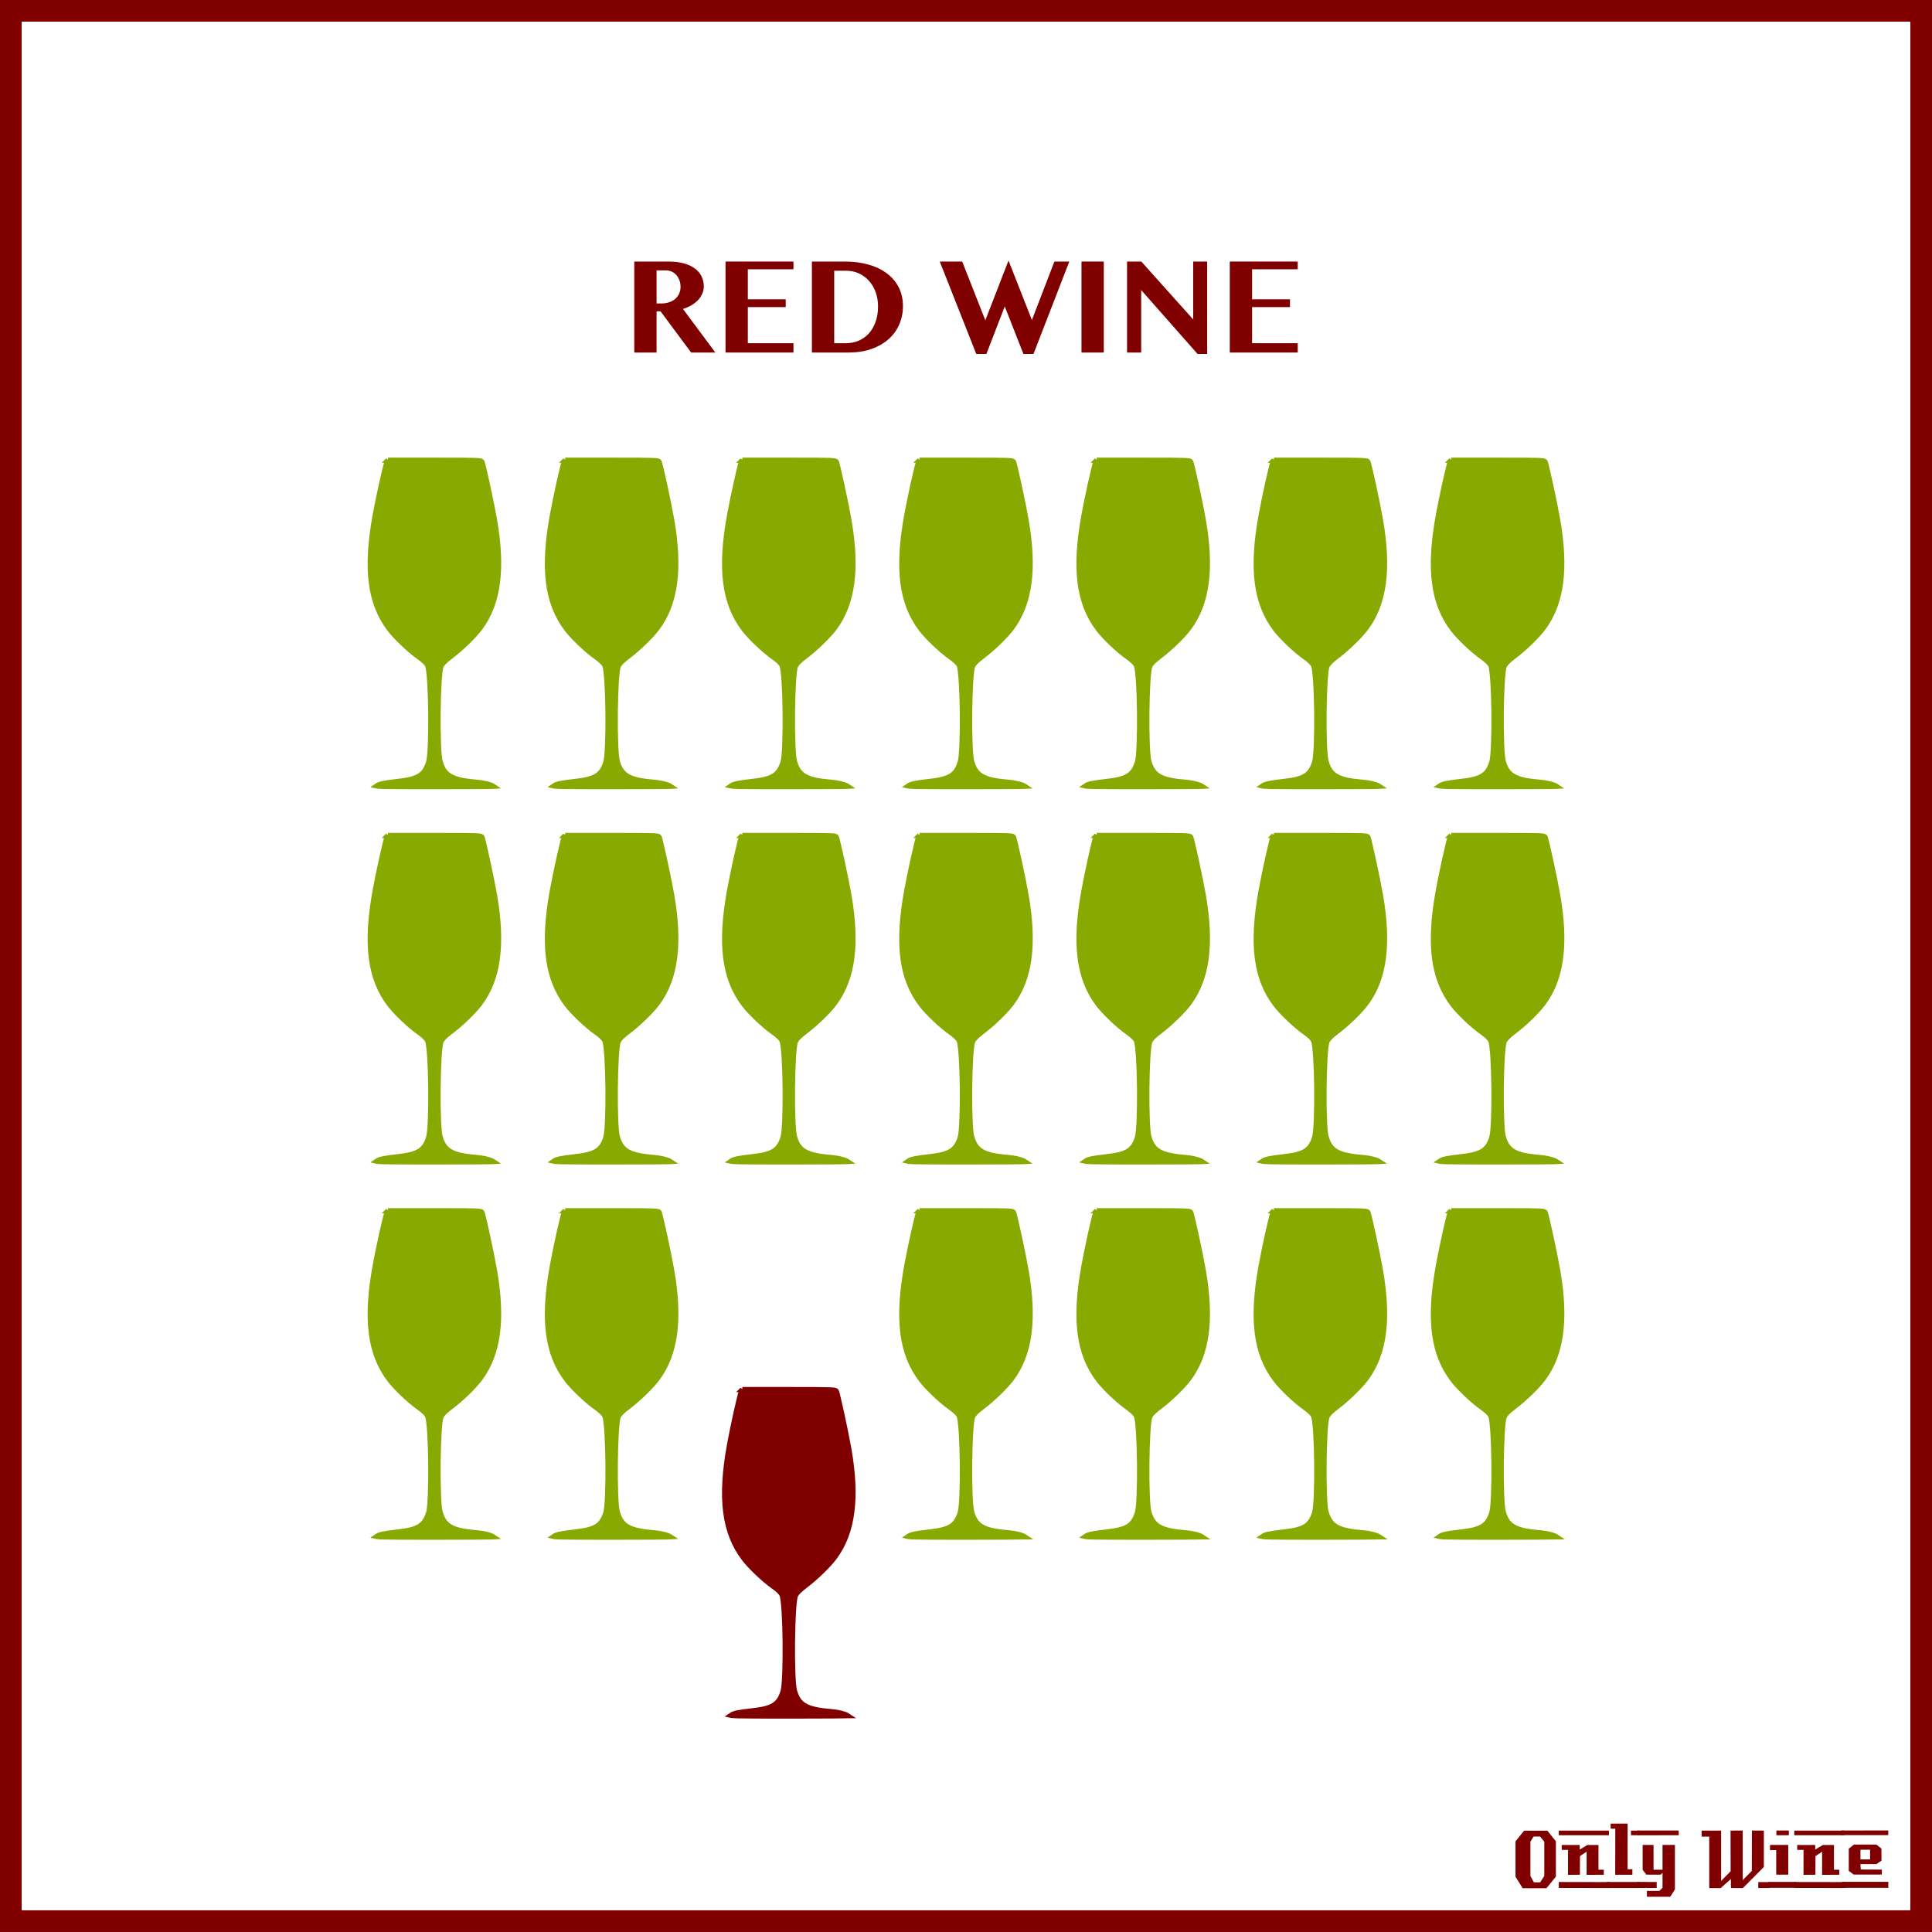 <?xml version="1.0" encoding="UTF-8"?>
<svg version="1.1" viewBox="0 0 885.83 885.83" xmlns="http://www.w3.org/2000/svg">
<rect x="0" y="0" width="885.83" height="885.83" fill="#808080" stroke="none"/>
<g transform="translate(0 -166.54)">
<rect x="4.963" y="171.5" width="875.9" height="875.89" color="#000000" fill="#fff" stroke="#800000" stroke-width="9.933"/>
<g fill="#800000">
<path d="m713.38 1027-4.32 5.28h-10.92l-3.28-5.28v-16.2l3.96-4.88h10.68l3.88 4.88v16.2m-5.32-0.32v-15.72l-1.92-2.36h-2.96l-1.48 2.36v15.72l1.6 2.92h2.88l1.88-2.92"/>
<path d="m737.71 1008h-23v-2.12h23v2.12m-2.36 18.12c-3.733 0-6.36 0.013-7.88 0.04v-10.6l-3.04 2-0.04 8.56-5.44 0.04v-11.44h-2.88c-0.027-1.52-0.027-2.267 0-2.24h8.24v2.08l3.52-2.08h5.08c-2e-5 0-2e-5 3.773 0 11.32h2.44v2.32m2.68 6.08-23.32-0.04v-2.72l23.32 0.04c-2e-5 0-2e-5 0.907 0 2.72"/>
<path d="m751.54 1008h-3.72c-1e-5 -0.72-1e-5 -1.12 0-1.2-0.027-0.08-0.04-0.387-0.04-0.92h3.76v2.12m-3.08 18.12h-7.88l0.04-21.12h-2.12v-2.32h7.76v20.92h2.2v2.52m3.2 6.08h-14.88v-2.76h14.84c-1e-5 0.747 0.013 1.667 0.04 2.76"/>
<path d="m769.72 1008-18.92 0.04v-2.2h18.88c0.027 1.333 0.04 2.053 0.04 2.16m-1.76 24.88-2.16 3.32h-10.68v-2.68h5.72l1.44-1.44v-6.84l-0.84 0.84h-6.56l-1.72-2.2v-11.44h5v11.36h4.12v-11.36h5.68v20.44m-8.36-0.72h-8.8v-2.76l8.8 0.04v2.72"/>
<path d="m811.38 1032.2h-5.2v-2.72h5.2v2.72m-2.64-9.64-9.64 9.68c-2 0-3.8-0.013-5.4-0.04-0.08 0-0.107-1.373-0.08-4.12l-4.76 4.24c-1e-5 -0.027-0.013-0.053-0.04-0.08h-5.12c-1e-5 0-1e-5 -7.867 0-23.6h-3.48l-0.04-2.76h8.96v23.08l4.36-4.44-0.04-18.64c2.187 1e-4 4.04-0.013 5.56-0.04v22.76l4.2-4.24 0.04-18.52c1.387 0.027 3.213 0.04 5.48 0.04-3e-5 3.28-3e-5 8.84 0 16.68"/>
<path d="m820.2 1008h-5.72v-2.16h5.72v2.16m-0.28 18.08h-5.52c-0.027-2.16-0.027-5.92 0-11.28l-2.84 0.04c-0.027-1.573-0.027-2.373 0-2.4h8.36v13.64m3.6 6.04h-12.64v-2.72h12.64v2.72"/>
<path d="m845.68 1008h-23v-2.12h23v2.12m-2.36 18.12c-3.733 0-6.36 0.013-7.88 0.04v-10.6l-3.04 2-0.04 8.56-5.44 0.04v-11.44h-2.88c-0.027-1.52-0.027-2.267 0-2.24h8.24v2.08l3.52-2.08h5.08c-2e-5 0-2e-5 3.773 0 11.32h2.44v2.32m2.68 6.08-23.32-0.04v-2.72l23.32 0.04c-2e-5 0-2e-5 0.907 0 2.72"/>
<path d="m865.79 1005.8-0.04 2.16h-21.48v-2.12l21.52-0.04m-3 20.24h-12.84l-2.28-1.68v-10.2l2.4-1.88h10.24l2.32 1.84 0.04 5.52-2.32 1.6h-7.32c-1e-5 0.64 0.013 1.067 0.04 1.28 0.053 0.213 0.08 0.613 0.08 1.2l9.64 0.04c0.053 0.907 0.053 1.667 0 2.28m3.04 6.08h-21.24v-2.76h21.24c-0.053 1.493-0.053 2.413 0 2.76m-8.4-13.04v-4.44h-4.4v4.44h4.4"/>
</g>
</g>
<g>
<path d="m177.88 211.01h21.324c10.422 0 15.797 0.012 18.613 0.126 1.408 0.057 2.185 0.14 2.599 0.253 0.413 0.113 0.444 0.2 0.548 0.393 0.016 0.03 0.068 0.164 0.126 0.351 0.058 0.187 0.129 0.427 0.211 0.73 0.163 0.607 0.371 1.436 0.604 2.416 0.467 1.961 1.05 4.558 1.658 7.361 1.216 5.606 2.519 12.034 3.175 15.832 3.877 22.456 1.761 38.177-6.616 49.462-2.744 3.696-8.564 9.341-13.401 12.994-2.622 1.981-4.002 3.351-4.509 4.566-0.218 0.522-0.377 1.46-0.534 2.781-0.156 1.321-0.293 3.016-0.407 4.945-0.228 3.857-0.374 8.696-0.421 13.584-0.047 4.888 3e-3 9.826 0.155 13.865 0.152 4.039 0.4 7.149 0.787 8.513 0.923 3.257 2.304 5.438 4.917 6.883 2.613 1.445 6.423 2.172 12.207 2.641 1.666 0.135 3.57 0.502 5.043 0.927 0.737 0.213 1.364 0.451 1.798 0.66 0.165 0.08 0.265 0.142 0.365 0.211-0.047 3e-3 -0.071 0.012-0.126 0.014-0.365 0.016-0.903 0.028-1.601 0.042-1.396 0.028-3.419 0.05-5.914 0.07-4.989 0.04-11.871 0.06-19.442 0.056-12.275-7e-3 -19.13-0.021-22.813-0.112-1.841-0.046-2.901-0.111-3.414-0.197-0.057-0.01-0.083-0.018-0.126-0.028 1.228-0.864 3.242-1.315 9.805-2.051 4.594-0.515 7.616-1.207 9.749-2.529s3.333-3.273 4.271-6.195c0.423-1.318 0.681-4.473 0.843-8.597 0.162-4.125 0.223-9.195 0.169-14.216-0.054-5.021-0.215-9.992-0.464-13.935-0.124-1.972-0.28-3.68-0.45-5.015-0.17-1.335-0.334-2.277-0.576-2.781-0.495-1.029-2.03-2.453-4.018-3.849-4.214-2.959-10.556-8.993-13.359-12.685-9.045-11.913-11.074-27.591-6.659-52.046 0.725-4.016 1.907-9.776 2.992-14.694 0.542-2.459 1.069-4.7 1.489-6.42 0.21-0.86 0.396-1.596 0.548-2.149 0.152-0.553 0.275-0.932 0.337-1.068l0.52-1.11z" color="#000000" fill="#8a0" stroke="#8a0" stroke-width="2.382" style="block-progression:tb;text-indent:0;text-transform:none"/>
<path d="m259.13 211.01h21.324c10.422 0 15.797 0.012 18.613 0.126 1.408 0.057 2.185 0.14 2.599 0.253 0.413 0.113 0.444 0.2 0.548 0.393 0.016 0.03 0.068 0.164 0.126 0.351 0.058 0.187 0.129 0.427 0.211 0.73 0.163 0.607 0.371 1.436 0.604 2.416 0.467 1.961 1.05 4.558 1.658 7.361 1.216 5.606 2.519 12.034 3.175 15.832 3.877 22.456 1.761 38.177-6.616 49.462-2.744 3.696-8.564 9.341-13.401 12.994-2.622 1.981-4.002 3.351-4.509 4.566-0.218 0.522-0.377 1.46-0.534 2.781-0.156 1.321-0.293 3.016-0.407 4.945-0.228 3.857-0.374 8.696-0.421 13.584-0.047 4.888 3e-3 9.826 0.155 13.865 0.152 4.039 0.4 7.149 0.787 8.513 0.923 3.257 2.304 5.438 4.917 6.883 2.613 1.445 6.423 2.172 12.207 2.641 1.666 0.135 3.57 0.502 5.043 0.927 0.737 0.213 1.364 0.451 1.798 0.66 0.165 0.08 0.265 0.142 0.365 0.211-0.047 3e-3 -0.071 0.012-0.126 0.014-0.365 0.016-0.903 0.028-1.601 0.042-1.396 0.028-3.419 0.05-5.914 0.07-4.989 0.04-11.871 0.06-19.442 0.056-12.275-7e-3 -19.13-0.021-22.813-0.112-1.841-0.046-2.901-0.111-3.414-0.197-0.057-0.01-0.083-0.018-0.126-0.028 1.228-0.864 3.242-1.315 9.805-2.051 4.594-0.515 7.616-1.207 9.749-2.529 2.133-1.321 3.333-3.273 4.271-6.195 0.423-1.318 0.681-4.473 0.843-8.597 0.162-4.125 0.223-9.195 0.169-14.216-0.054-5.021-0.215-9.992-0.464-13.935-0.124-1.972-0.28-3.68-0.45-5.015-0.17-1.335-0.334-2.277-0.576-2.781-0.495-1.029-2.03-2.453-4.018-3.849-4.214-2.959-10.556-8.993-13.359-12.685-9.045-11.913-11.074-27.591-6.659-52.046 0.725-4.016 1.907-9.776 2.992-14.694 0.542-2.459 1.069-4.7 1.489-6.42 0.21-0.86 0.396-1.596 0.548-2.149 0.152-0.553 0.275-0.932 0.337-1.068l0.52-1.11z" color="#000000" fill="#8a0" stroke="#8a0" stroke-width="2.382" style="block-progression:tb;text-indent:0;text-transform:none"/>
<path d="m340.37 211.01h21.324c10.422 0 15.797 0.012 18.613 0.126 1.408 0.057 2.185 0.14 2.599 0.253 0.413 0.113 0.444 0.2 0.548 0.393 0.016 0.03 0.068 0.164 0.126 0.351 0.058 0.187 0.129 0.427 0.211 0.73 0.163 0.607 0.371 1.436 0.604 2.416 0.467 1.961 1.05 4.558 1.658 7.361 1.216 5.606 2.519 12.034 3.175 15.832 3.877 22.456 1.761 38.177-6.616 49.462-2.744 3.696-8.564 9.341-13.401 12.994-2.622 1.981-4.002 3.351-4.509 4.566-0.218 0.522-0.377 1.46-0.534 2.781-0.156 1.321-0.293 3.016-0.407 4.945-0.228 3.857-0.374 8.696-0.421 13.584-0.047 4.888 3e-3 9.826 0.155 13.865 0.152 4.039 0.4 7.149 0.787 8.513 0.923 3.257 2.304 5.438 4.917 6.883 2.613 1.445 6.423 2.172 12.207 2.641 1.666 0.135 3.57 0.502 5.043 0.927 0.737 0.213 1.364 0.451 1.798 0.66 0.165 0.08 0.265 0.142 0.365 0.211-0.047 3e-3 -0.071 0.012-0.126 0.014-0.365 0.016-0.903 0.028-1.601 0.042-1.396 0.028-3.419 0.05-5.914 0.07-4.989 0.04-11.871 0.06-19.442 0.056-12.275-7e-3 -19.13-0.021-22.813-0.112-1.841-0.046-2.901-0.111-3.414-0.197-0.057-0.01-0.083-0.018-0.126-0.028 1.228-0.864 3.242-1.315 9.805-2.051 4.594-0.515 7.616-1.207 9.749-2.529 2.133-1.321 3.333-3.273 4.271-6.195 0.423-1.318 0.681-4.473 0.843-8.597 0.162-4.125 0.223-9.195 0.169-14.216-0.054-5.021-0.215-9.992-0.464-13.935-0.124-1.972-0.28-3.68-0.45-5.015-0.17-1.335-0.334-2.277-0.576-2.781-0.495-1.029-2.03-2.453-4.018-3.849-4.214-2.959-10.556-8.993-13.359-12.685-9.045-11.913-11.074-27.591-6.659-52.046 0.725-4.016 1.907-9.776 2.992-14.694 0.542-2.459 1.069-4.7 1.489-6.42 0.21-0.86 0.396-1.596 0.548-2.149 0.152-0.553 0.275-0.932 0.337-1.068l0.52-1.11z" color="#000000" fill="#8a0" stroke="#8a0" stroke-width="2.382" style="block-progression:tb;text-indent:0;text-transform:none"/>
<path d="m421.61 211.01h21.324c10.422 0 15.797 0.012 18.613 0.126 1.408 0.057 2.185 0.14 2.599 0.253 0.413 0.113 0.444 0.2 0.548 0.393 0.016 0.03 0.068 0.164 0.126 0.351 0.058 0.187 0.129 0.427 0.211 0.73 0.163 0.607 0.371 1.436 0.604 2.416 0.467 1.961 1.05 4.558 1.658 7.361 1.216 5.606 2.519 12.034 3.175 15.832 3.877 22.456 1.761 38.177-6.616 49.462-2.744 3.696-8.564 9.341-13.401 12.994-2.622 1.981-4.002 3.351-4.509 4.566-0.218 0.522-0.377 1.46-0.534 2.781-0.156 1.321-0.293 3.016-0.407 4.945-0.228 3.857-0.374 8.696-0.421 13.584-0.047 4.888 3e-3 9.826 0.155 13.865 0.152 4.039 0.4 7.149 0.787 8.513 0.923 3.257 2.304 5.438 4.917 6.883 2.613 1.445 6.423 2.172 12.207 2.641 1.666 0.135 3.57 0.502 5.043 0.927 0.737 0.213 1.364 0.451 1.798 0.66 0.165 0.08 0.265 0.142 0.365 0.211-0.047 3e-3 -0.071 0.012-0.126 0.014-0.365 0.016-0.903 0.028-1.601 0.042-1.396 0.028-3.419 0.05-5.914 0.07-4.989 0.04-11.871 0.06-19.442 0.056-12.275-7e-3 -19.13-0.021-22.813-0.112-1.841-0.046-2.901-0.111-3.414-0.197-0.057-0.01-0.083-0.018-0.126-0.028 1.228-0.864 3.242-1.315 9.805-2.051 4.594-0.515 7.616-1.207 9.749-2.529s3.333-3.273 4.271-6.195c0.423-1.318 0.681-4.473 0.843-8.597 0.162-4.125 0.223-9.195 0.169-14.216-0.054-5.021-0.215-9.992-0.464-13.935-0.124-1.972-0.28-3.68-0.45-5.015-0.17-1.335-0.334-2.277-0.576-2.781-0.495-1.029-2.03-2.453-4.018-3.849-4.214-2.959-10.556-8.993-13.359-12.685-9.045-11.913-11.074-27.591-6.659-52.046 0.725-4.016 1.907-9.776 2.992-14.694 0.542-2.459 1.069-4.7 1.489-6.42 0.21-0.86 0.396-1.596 0.548-2.149 0.152-0.553 0.275-0.932 0.337-1.068l0.52-1.11z" color="#000000" fill="#8a0" stroke="#8a0" stroke-width="2.382" style="block-progression:tb;text-indent:0;text-transform:none"/>
<path d="m502.86 211.01h21.324c10.422 0 15.797 0.012 18.613 0.126 1.408 0.057 2.185 0.14 2.599 0.253 0.413 0.113 0.444 0.2 0.548 0.393 0.016 0.03 0.068 0.164 0.126 0.351 0.058 0.187 0.129 0.427 0.211 0.73 0.163 0.607 0.371 1.436 0.604 2.416 0.467 1.961 1.05 4.558 1.658 7.361 1.216 5.606 2.519 12.034 3.175 15.832 3.877 22.456 1.761 38.177-6.616 49.462-2.744 3.696-8.564 9.341-13.401 12.994-2.622 1.981-4.002 3.351-4.509 4.566-0.218 0.522-0.377 1.46-0.534 2.781-0.156 1.321-0.293 3.016-0.407 4.945-0.228 3.857-0.374 8.696-0.421 13.584-0.047 4.888 3e-3 9.826 0.155 13.865 0.152 4.039 0.4 7.149 0.787 8.513 0.923 3.257 2.304 5.438 4.917 6.883 2.613 1.445 6.423 2.172 12.207 2.641 1.666 0.135 3.57 0.502 5.043 0.927 0.737 0.213 1.364 0.451 1.798 0.66 0.165 0.08 0.265 0.142 0.365 0.211-0.047 3e-3 -0.071 0.012-0.126 0.014-0.365 0.016-0.903 0.028-1.601 0.042-1.396 0.028-3.419 0.05-5.914 0.07-4.989 0.04-11.871 0.06-19.442 0.056-12.275-7e-3 -19.13-0.021-22.813-0.112-1.841-0.046-2.901-0.111-3.414-0.197-0.057-0.01-0.083-0.018-0.126-0.028 1.228-0.864 3.242-1.315 9.805-2.051 4.594-0.515 7.616-1.207 9.749-2.529 2.133-1.321 3.333-3.273 4.271-6.195 0.423-1.318 0.681-4.473 0.843-8.597 0.162-4.125 0.223-9.195 0.169-14.216-0.054-5.021-0.215-9.992-0.464-13.935-0.124-1.972-0.28-3.68-0.45-5.015-0.17-1.335-0.334-2.277-0.576-2.781-0.495-1.029-2.03-2.453-4.018-3.849-4.214-2.959-10.556-8.993-13.359-12.685-9.045-11.913-11.074-27.591-6.659-52.046 0.725-4.016 1.907-9.776 2.992-14.694 0.542-2.459 1.069-4.7 1.489-6.42 0.21-0.86 0.396-1.596 0.548-2.149 0.152-0.553 0.275-0.932 0.337-1.068l0.52-1.11z" color="#000000" fill="#8a0" stroke="#8a0" stroke-width="2.382" style="block-progression:tb;text-indent:0;text-transform:none"/>
<path d="m584.1 211.01h21.324c10.422 0 15.797 0.012 18.613 0.126 1.408 0.057 2.185 0.14 2.599 0.253 0.413 0.113 0.444 0.2 0.548 0.393 0.016 0.03 0.068 0.164 0.126 0.351 0.058 0.187 0.129 0.427 0.211 0.73 0.163 0.607 0.371 1.436 0.604 2.416 0.467 1.961 1.05 4.558 1.658 7.361 1.216 5.606 2.519 12.034 3.175 15.832 3.877 22.456 1.761 38.177-6.616 49.462-2.744 3.696-8.564 9.341-13.401 12.994-2.622 1.981-4.002 3.351-4.509 4.566-0.218 0.522-0.377 1.46-0.534 2.781-0.156 1.321-0.293 3.016-0.407 4.945-0.228 3.857-0.374 8.696-0.421 13.584-0.047 4.888 3e-3 9.826 0.155 13.865 0.152 4.039 0.4 7.149 0.787 8.513 0.923 3.257 2.304 5.438 4.917 6.883 2.613 1.445 6.423 2.172 12.207 2.641 1.666 0.135 3.57 0.502 5.043 0.927 0.737 0.213 1.364 0.451 1.798 0.66 0.165 0.08 0.265 0.142 0.365 0.211-0.047 3e-3 -0.071 0.012-0.126 0.014-0.365 0.016-0.903 0.028-1.601 0.042-1.396 0.028-3.419 0.05-5.914 0.07-4.989 0.04-11.871 0.06-19.442 0.056-12.275-7e-3 -19.13-0.021-22.813-0.112-1.841-0.046-2.901-0.111-3.414-0.197-0.057-0.01-0.083-0.018-0.126-0.028 1.228-0.864 3.242-1.315 9.805-2.051 4.594-0.515 7.616-1.207 9.749-2.529 2.133-1.321 3.333-3.273 4.271-6.195 0.423-1.318 0.681-4.473 0.843-8.597 0.162-4.125 0.223-9.195 0.169-14.216-0.054-5.021-0.215-9.992-0.464-13.935-0.124-1.972-0.28-3.68-0.45-5.015-0.17-1.335-0.334-2.277-0.576-2.781-0.495-1.029-2.03-2.453-4.018-3.849-4.214-2.959-10.556-8.993-13.359-12.685-9.045-11.913-11.074-27.591-6.659-52.046 0.725-4.016 1.907-9.776 2.992-14.694 0.542-2.459 1.069-4.7 1.489-6.42 0.21-0.86 0.396-1.596 0.548-2.149 0.152-0.553 0.275-0.932 0.337-1.068l0.52-1.11z" color="#000000" fill="#8a0" stroke="#8a0" stroke-width="2.382" style="block-progression:tb;text-indent:0;text-transform:none"/>
<path d="m665.35 211.01h21.324c10.422 0 15.797 0.012 18.613 0.126 1.408 0.057 2.185 0.14 2.599 0.253 0.413 0.113 0.444 0.2 0.548 0.393 0.016 0.03 0.068 0.164 0.126 0.351 0.058 0.187 0.129 0.427 0.211 0.73 0.163 0.607 0.371 1.436 0.604 2.416 0.467 1.961 1.05 4.558 1.658 7.361 1.216 5.606 2.519 12.034 3.175 15.832 3.877 22.456 1.761 38.177-6.616 49.462-2.744 3.696-8.564 9.341-13.401 12.994-2.622 1.981-4.002 3.351-4.509 4.566-0.218 0.522-0.377 1.46-0.534 2.781-0.156 1.321-0.293 3.016-0.407 4.945-0.228 3.857-0.374 8.696-0.421 13.584-0.047 4.888 3e-3 9.826 0.155 13.865 0.152 4.039 0.4 7.149 0.787 8.513 0.923 3.257 2.304 5.438 4.917 6.883 2.613 1.445 6.423 2.172 12.207 2.641 1.666 0.135 3.57 0.502 5.043 0.927 0.737 0.213 1.364 0.451 1.798 0.66 0.165 0.08 0.265 0.142 0.365 0.211-0.047 3e-3 -0.071 0.012-0.126 0.014-0.365 0.016-0.903 0.028-1.601 0.042-1.396 0.028-3.419 0.05-5.914 0.07-4.989 0.04-11.871 0.06-19.442 0.056-12.275-7e-3 -19.13-0.021-22.813-0.112-1.841-0.046-2.901-0.111-3.414-0.197-0.057-0.01-0.083-0.018-0.126-0.028 1.228-0.864 3.242-1.315 9.805-2.051 4.594-0.515 7.616-1.207 9.749-2.529 2.133-1.321 3.333-3.273 4.271-6.195 0.423-1.318 0.681-4.473 0.843-8.597 0.162-4.125 0.223-9.195 0.169-14.216-0.054-5.021-0.215-9.992-0.464-13.935-0.124-1.972-0.28-3.68-0.45-5.015-0.17-1.335-0.334-2.277-0.576-2.781-0.495-1.029-2.03-2.453-4.018-3.849-4.214-2.959-10.556-8.993-13.359-12.685-9.045-11.913-11.074-27.591-6.659-52.046 0.725-4.016 1.907-9.776 2.992-14.694 0.542-2.459 1.069-4.7 1.489-6.42 0.21-0.86 0.396-1.596 0.548-2.149 0.152-0.553 0.275-0.932 0.337-1.068l0.52-1.11z" color="#000000" fill="#8a0" stroke="#8a0" stroke-width="2.382" style="block-progression:tb;text-indent:0;text-transform:none"/>
<path d="m177.88 383.07h21.324c10.422 0 15.797 0.012 18.613 0.126 1.408 0.057 2.185 0.14 2.599 0.253 0.413 0.113 0.444 0.2 0.548 0.393 0.016 0.03 0.068 0.164 0.126 0.351 0.058 0.187 0.129 0.427 0.211 0.73 0.163 0.607 0.371 1.436 0.604 2.416 0.467 1.961 1.05 4.558 1.658 7.361 1.216 5.606 2.519 12.034 3.175 15.832 3.877 22.456 1.761 38.177-6.616 49.462-2.744 3.696-8.564 9.341-13.401 12.994-2.622 1.981-4.002 3.351-4.509 4.566-0.218 0.522-0.377 1.46-0.534 2.781-0.156 1.321-0.293 3.016-0.407 4.945-0.228 3.857-0.374 8.696-0.421 13.584-0.047 4.888 3e-3 9.826 0.155 13.865 0.152 4.039 0.4 7.149 0.787 8.513 0.923 3.257 2.304 5.438 4.917 6.883 2.613 1.445 6.423 2.172 12.207 2.641 1.666 0.135 3.57 0.502 5.043 0.927 0.737 0.213 1.364 0.451 1.798 0.66 0.165 0.08 0.265 0.142 0.365 0.211-0.047 3e-3 -0.071 0.012-0.126 0.014-0.365 0.016-0.903 0.028-1.601 0.042-1.396 0.028-3.419 0.05-5.914 0.07-4.989 0.04-11.871 0.06-19.442 0.056-12.275-7e-3 -19.13-0.021-22.813-0.112-1.841-0.046-2.901-0.111-3.414-0.197-0.057-0.01-0.083-0.018-0.126-0.028 1.228-0.864 3.242-1.315 9.805-2.051 4.594-0.515 7.616-1.207 9.749-2.529 2.133-1.321 3.333-3.273 4.271-6.195 0.423-1.318 0.681-4.473 0.843-8.597 0.162-4.125 0.223-9.195 0.169-14.216-0.054-5.021-0.215-9.992-0.464-13.935-0.124-1.972-0.28-3.68-0.45-5.015-0.17-1.335-0.334-2.277-0.576-2.781-0.495-1.029-2.03-2.453-4.018-3.849-4.214-2.959-10.556-8.993-13.359-12.685-9.045-11.913-11.074-27.591-6.659-52.046 0.725-4.016 1.907-9.776 2.992-14.694 0.542-2.459 1.069-4.7 1.489-6.42 0.21-0.86 0.396-1.596 0.548-2.149 0.152-0.553 0.275-0.932 0.337-1.068l0.52-1.11z" color="#000000" fill="#8a0" stroke="#8a0" stroke-width="2.382" style="block-progression:tb;text-indent:0;text-transform:none"/>
<path d="m259.13 383.07h21.324c10.422 0 15.797 0.012 18.613 0.126 1.408 0.057 2.185 0.14 2.599 0.253 0.413 0.113 0.444 0.2 0.548 0.393 0.016 0.03 0.068 0.164 0.126 0.351 0.058 0.187 0.129 0.427 0.211 0.73 0.163 0.607 0.371 1.436 0.604 2.416 0.467 1.961 1.05 4.558 1.658 7.361 1.216 5.606 2.519 12.034 3.175 15.832 3.877 22.456 1.761 38.177-6.616 49.462-2.744 3.696-8.564 9.341-13.401 12.994-2.622 1.981-4.002 3.351-4.509 4.566-0.218 0.522-0.377 1.46-0.534 2.781-0.156 1.321-0.293 3.016-0.407 4.945-0.228 3.857-0.374 8.696-0.421 13.584-0.047 4.888 3e-3 9.826 0.155 13.865 0.152 4.039 0.4 7.149 0.787 8.513 0.923 3.257 2.304 5.438 4.917 6.883 2.613 1.445 6.423 2.172 12.207 2.641 1.666 0.135 3.57 0.502 5.043 0.927 0.737 0.213 1.364 0.451 1.798 0.66 0.165 0.08 0.265 0.142 0.365 0.211-0.047 3e-3 -0.071 0.012-0.126 0.014-0.365 0.016-0.903 0.028-1.601 0.042-1.396 0.028-3.419 0.05-5.914 0.07-4.989 0.04-11.871 0.06-19.442 0.056-12.275-7e-3 -19.13-0.021-22.813-0.112-1.841-0.046-2.901-0.111-3.414-0.197-0.057-0.01-0.083-0.018-0.126-0.028 1.228-0.864 3.242-1.315 9.805-2.051 4.594-0.515 7.616-1.207 9.749-2.529 2.133-1.321 3.333-3.273 4.271-6.195 0.423-1.318 0.681-4.473 0.843-8.597 0.162-4.125 0.223-9.195 0.169-14.216-0.054-5.021-0.215-9.992-0.464-13.935-0.124-1.972-0.28-3.68-0.45-5.015-0.17-1.335-0.334-2.277-0.576-2.781-0.495-1.029-2.03-2.453-4.018-3.849-4.214-2.959-10.556-8.993-13.359-12.685-9.045-11.913-11.074-27.591-6.659-52.046 0.725-4.016 1.907-9.776 2.992-14.694 0.542-2.459 1.069-4.7 1.489-6.42 0.21-0.86 0.396-1.596 0.548-2.149 0.152-0.553 0.275-0.932 0.337-1.068l0.52-1.11z" color="#000000" fill="#8a0" stroke="#8a0" stroke-width="2.382" style="block-progression:tb;text-indent:0;text-transform:none"/>
<path d="m340.37 383.07h21.324c10.422 0 15.797 0.012 18.613 0.126 1.408 0.057 2.185 0.14 2.599 0.253 0.413 0.113 0.444 0.2 0.548 0.393 0.016 0.03 0.068 0.164 0.126 0.351 0.058 0.187 0.129 0.427 0.211 0.73 0.163 0.607 0.371 1.436 0.604 2.416 0.467 1.961 1.05 4.558 1.658 7.361 1.216 5.606 2.519 12.034 3.175 15.832 3.877 22.456 1.761 38.177-6.616 49.462-2.744 3.696-8.564 9.341-13.401 12.994-2.622 1.981-4.002 3.351-4.509 4.566-0.218 0.522-0.377 1.46-0.534 2.781-0.156 1.321-0.293 3.016-0.407 4.945-0.228 3.857-0.374 8.696-0.421 13.584-0.047 4.888 3e-3 9.826 0.155 13.865 0.152 4.039 0.4 7.149 0.787 8.513 0.923 3.257 2.304 5.438 4.917 6.883 2.613 1.445 6.423 2.172 12.207 2.641 1.666 0.135 3.57 0.502 5.043 0.927 0.737 0.213 1.364 0.451 1.798 0.66 0.165 0.08 0.265 0.142 0.365 0.211-0.047 3e-3 -0.071 0.012-0.126 0.014-0.365 0.016-0.903 0.028-1.601 0.042-1.396 0.028-3.419 0.05-5.914 0.07-4.989 0.04-11.871 0.06-19.442 0.056-12.275-7e-3 -19.13-0.021-22.813-0.112-1.841-0.046-2.901-0.111-3.414-0.197-0.057-0.01-0.083-0.018-0.126-0.028 1.228-0.864 3.242-1.315 9.805-2.051 4.594-0.515 7.616-1.207 9.749-2.529 2.133-1.321 3.333-3.273 4.271-6.195 0.423-1.318 0.681-4.473 0.843-8.597 0.162-4.125 0.223-9.195 0.169-14.216-0.054-5.021-0.215-9.992-0.464-13.935-0.124-1.972-0.28-3.68-0.45-5.015-0.17-1.335-0.334-2.277-0.576-2.781-0.495-1.029-2.03-2.453-4.018-3.849-4.214-2.959-10.556-8.993-13.359-12.685-9.045-11.913-11.074-27.591-6.659-52.046 0.725-4.016 1.907-9.776 2.992-14.694 0.542-2.459 1.069-4.7 1.489-6.42 0.21-0.86 0.396-1.596 0.548-2.149 0.152-0.553 0.275-0.932 0.337-1.068l0.52-1.11z" color="#000000" fill="#8a0" stroke="#8a0" stroke-width="2.382" style="block-progression:tb;text-indent:0;text-transform:none"/>
<path d="m421.61 383.07h21.324c10.422 0 15.797 0.012 18.613 0.126 1.408 0.057 2.185 0.14 2.599 0.253 0.413 0.113 0.444 0.2 0.548 0.393 0.016 0.03 0.068 0.164 0.126 0.351 0.058 0.187 0.129 0.427 0.211 0.73 0.163 0.607 0.371 1.436 0.604 2.416 0.467 1.961 1.05 4.558 1.658 7.361 1.216 5.606 2.519 12.034 3.175 15.832 3.877 22.456 1.761 38.177-6.616 49.462-2.744 3.696-8.564 9.341-13.401 12.994-2.622 1.981-4.002 3.351-4.509 4.566-0.218 0.522-0.377 1.46-0.534 2.781-0.156 1.321-0.293 3.016-0.407 4.945-0.228 3.857-0.374 8.696-0.421 13.584-0.047 4.888 3e-3 9.826 0.155 13.865 0.152 4.039 0.4 7.149 0.787 8.513 0.923 3.257 2.304 5.438 4.917 6.883 2.613 1.445 6.423 2.172 12.207 2.641 1.666 0.135 3.57 0.502 5.043 0.927 0.737 0.213 1.364 0.451 1.798 0.66 0.165 0.08 0.265 0.142 0.365 0.211-0.047 3e-3 -0.071 0.012-0.126 0.014-0.365 0.016-0.903 0.028-1.601 0.042-1.396 0.028-3.419 0.05-5.914 0.07-4.989 0.04-11.871 0.06-19.442 0.056-12.275-7e-3 -19.13-0.021-22.813-0.112-1.841-0.046-2.901-0.111-3.414-0.197-0.057-0.01-0.083-0.018-0.126-0.028 1.228-0.864 3.242-1.315 9.805-2.051 4.594-0.515 7.616-1.207 9.749-2.529 2.133-1.321 3.333-3.273 4.271-6.195 0.423-1.318 0.681-4.473 0.843-8.597 0.162-4.125 0.223-9.195 0.169-14.216-0.054-5.021-0.215-9.992-0.464-13.935-0.124-1.972-0.28-3.68-0.45-5.015-0.17-1.335-0.334-2.277-0.576-2.781-0.495-1.029-2.03-2.453-4.018-3.849-4.214-2.959-10.556-8.993-13.359-12.685-9.045-11.913-11.074-27.591-6.659-52.046 0.725-4.016 1.907-9.776 2.992-14.694 0.542-2.459 1.069-4.7 1.489-6.42 0.21-0.86 0.396-1.596 0.548-2.149 0.152-0.553 0.275-0.932 0.337-1.068l0.52-1.11z" color="#000000" fill="#8a0" stroke="#8a0" stroke-width="2.382" style="block-progression:tb;text-indent:0;text-transform:none"/>
<path d="m502.86 383.07h21.324c10.422 0 15.797 0.012 18.613 0.126 1.408 0.057 2.185 0.14 2.599 0.253 0.413 0.113 0.444 0.2 0.548 0.393 0.016 0.03 0.068 0.164 0.126 0.351 0.058 0.187 0.129 0.427 0.211 0.73 0.163 0.607 0.371 1.436 0.604 2.416 0.467 1.961 1.05 4.558 1.658 7.361 1.216 5.606 2.519 12.034 3.175 15.832 3.877 22.456 1.761 38.177-6.616 49.462-2.744 3.696-8.564 9.341-13.401 12.994-2.622 1.981-4.002 3.351-4.509 4.566-0.218 0.522-0.377 1.46-0.534 2.781-0.156 1.321-0.293 3.016-0.407 4.945-0.228 3.857-0.374 8.696-0.421 13.584-0.047 4.888 3e-3 9.826 0.155 13.865 0.152 4.039 0.4 7.149 0.787 8.513 0.923 3.257 2.304 5.438 4.917 6.883 2.613 1.445 6.423 2.172 12.207 2.641 1.666 0.135 3.57 0.502 5.043 0.927 0.737 0.213 1.364 0.451 1.798 0.66 0.165 0.08 0.265 0.142 0.365 0.211-0.047 3e-3 -0.071 0.012-0.126 0.014-0.365 0.016-0.903 0.028-1.601 0.042-1.396 0.028-3.419 0.05-5.914 0.07-4.989 0.04-11.871 0.06-19.442 0.056-12.275-7e-3 -19.13-0.021-22.813-0.112-1.841-0.046-2.901-0.111-3.414-0.197-0.057-0.01-0.083-0.018-0.126-0.028 1.228-0.864 3.242-1.315 9.805-2.051 4.594-0.515 7.616-1.207 9.749-2.529 2.133-1.321 3.333-3.273 4.271-6.195 0.423-1.318 0.681-4.473 0.843-8.597 0.162-4.125 0.223-9.195 0.169-14.216-0.054-5.021-0.215-9.992-0.464-13.935-0.124-1.972-0.28-3.68-0.45-5.015-0.17-1.335-0.334-2.277-0.576-2.781-0.495-1.029-2.03-2.453-4.018-3.849-4.214-2.959-10.556-8.993-13.359-12.685-9.045-11.913-11.074-27.591-6.659-52.046 0.725-4.016 1.907-9.776 2.992-14.694 0.542-2.459 1.069-4.7 1.489-6.42 0.21-0.86 0.396-1.596 0.548-2.149 0.152-0.553 0.275-0.932 0.337-1.068l0.52-1.11z" color="#000000" fill="#8a0" stroke="#8a0" stroke-width="2.382" style="block-progression:tb;text-indent:0;text-transform:none"/>
<path d="m584.1 383.07h21.324c10.422 0 15.797 0.012 18.613 0.126 1.408 0.057 2.185 0.14 2.599 0.253 0.413 0.112 0.444 0.2 0.548 0.393 0.016 0.03 0.068 0.164 0.126 0.351 0.058 0.187 0.129 0.427 0.211 0.73 0.163 0.607 0.371 1.436 0.604 2.416 0.467 1.961 1.05 4.558 1.658 7.361 1.216 5.606 2.519 12.034 3.175 15.832 3.877 22.456 1.761 38.177-6.616 49.462-2.744 3.696-8.564 9.341-13.401 12.994-2.622 1.981-4.002 3.351-4.509 4.566-0.218 0.522-0.377 1.46-0.534 2.781-0.156 1.321-0.293 3.016-0.407 4.945-0.228 3.857-0.374 8.696-0.421 13.584-0.047 4.888 3e-3 9.826 0.155 13.865 0.152 4.039 0.4 7.149 0.787 8.513 0.923 3.257 2.304 5.438 4.917 6.883 2.613 1.445 6.423 2.172 12.207 2.641 1.666 0.135 3.57 0.502 5.043 0.927 0.737 0.213 1.364 0.451 1.798 0.66 0.165 0.08 0.265 0.142 0.365 0.211-0.047 3e-3 -0.071 0.012-0.126 0.014-0.365 0.016-0.903 0.028-1.601 0.042-1.396 0.028-3.419 0.05-5.914 0.07-4.989 0.04-11.871 0.06-19.442 0.056-12.275-7e-3 -19.13-0.021-22.813-0.112-1.841-0.046-2.901-0.111-3.414-0.197-0.057-0.01-0.083-0.018-0.126-0.028 1.228-0.864 3.242-1.315 9.805-2.051 4.594-0.515 7.616-1.207 9.749-2.529 2.133-1.321 3.333-3.273 4.271-6.195 0.423-1.318 0.681-4.473 0.843-8.597 0.162-4.125 0.223-9.195 0.169-14.216-0.054-5.021-0.215-9.992-0.464-13.935-0.124-1.972-0.28-3.68-0.45-5.015-0.17-1.335-0.334-2.277-0.576-2.781-0.495-1.029-2.03-2.453-4.018-3.849-4.214-2.959-10.556-8.993-13.359-12.685-9.045-11.913-11.074-27.591-6.659-52.046 0.725-4.016 1.907-9.776 2.992-14.694 0.542-2.459 1.069-4.7 1.489-6.42 0.21-0.86 0.396-1.596 0.548-2.149 0.152-0.553 0.275-0.932 0.337-1.068l0.52-1.11z" color="#000000" fill="#8a0" stroke="#8a0" stroke-width="2.382" style="block-progression:tb;text-indent:0;text-transform:none"/>
<path d="m665.35 383.07h21.324c10.422 0 15.797 0.012 18.613 0.126 1.408 0.057 2.185 0.14 2.599 0.253 0.413 0.113 0.444 0.2 0.548 0.393 0.016 0.03 0.068 0.164 0.126 0.351 0.058 0.187 0.129 0.427 0.211 0.73 0.163 0.607 0.371 1.436 0.604 2.416 0.467 1.961 1.05 4.558 1.658 7.361 1.216 5.606 2.519 12.034 3.175 15.832 3.877 22.456 1.761 38.177-6.616 49.462-2.744 3.696-8.564 9.341-13.401 12.994-2.622 1.981-4.002 3.351-4.509 4.566-0.218 0.522-0.377 1.46-0.534 2.781-0.156 1.321-0.293 3.016-0.407 4.945-0.228 3.857-0.374 8.696-0.421 13.584-0.047 4.888 3e-3 9.826 0.155 13.865 0.152 4.039 0.4 7.149 0.787 8.513 0.923 3.257 2.304 5.438 4.917 6.883 2.613 1.445 6.423 2.172 12.207 2.641 1.666 0.135 3.57 0.502 5.043 0.927 0.737 0.213 1.364 0.451 1.798 0.66 0.165 0.08 0.265 0.142 0.365 0.211-0.047 3e-3 -0.071 0.012-0.126 0.014-0.365 0.016-0.903 0.028-1.601 0.042-1.396 0.028-3.419 0.05-5.914 0.07-4.989 0.04-11.871 0.06-19.442 0.056-12.275-7e-3 -19.13-0.021-22.813-0.112-1.841-0.046-2.901-0.111-3.414-0.197-0.057-0.01-0.083-0.018-0.126-0.028 1.228-0.864 3.242-1.315 9.805-2.051 4.594-0.515 7.616-1.207 9.749-2.529 2.133-1.321 3.333-3.273 4.271-6.195 0.423-1.318 0.681-4.473 0.843-8.597 0.162-4.125 0.223-9.195 0.169-14.216-0.054-5.021-0.215-9.992-0.464-13.935-0.124-1.972-0.28-3.68-0.45-5.015-0.17-1.335-0.334-2.277-0.576-2.781-0.495-1.029-2.03-2.453-4.018-3.849-4.214-2.959-10.556-8.993-13.359-12.685-9.045-11.913-11.074-27.591-6.659-52.046 0.725-4.016 1.907-9.776 2.992-14.694 0.542-2.459 1.069-4.7 1.489-6.42 0.21-0.86 0.396-1.596 0.548-2.149 0.152-0.553 0.275-0.932 0.337-1.068l0.52-1.11z" color="#000000" fill="#8a0" stroke="#8a0" stroke-width="2.382" style="block-progression:tb;text-indent:0;text-transform:none"/>
<path d="m177.88 555.13h21.324c10.422 0 15.797 0.012 18.613 0.126 1.408 0.057 2.185 0.14 2.599 0.253 0.413 0.112 0.444 0.2 0.548 0.393 0.016 0.03 0.068 0.164 0.126 0.351 0.058 0.187 0.129 0.427 0.211 0.73 0.163 0.607 0.371 1.436 0.604 2.416 0.467 1.961 1.05 4.558 1.658 7.361 1.216 5.606 2.519 12.034 3.175 15.832 3.877 22.456 1.761 38.177-6.616 49.462-2.744 3.696-8.564 9.341-13.401 12.994-2.622 1.981-4.002 3.351-4.509 4.566-0.218 0.522-0.377 1.46-0.534 2.781-0.156 1.321-0.293 3.016-0.407 4.945-0.228 3.857-0.374 8.696-0.421 13.584-0.047 4.888 3e-3 9.826 0.155 13.865 0.152 4.039 0.4 7.149 0.787 8.513 0.923 3.257 2.304 5.438 4.917 6.883 2.613 1.445 6.423 2.172 12.207 2.641 1.666 0.135 3.57 0.502 5.043 0.927 0.737 0.213 1.364 0.451 1.798 0.66 0.165 0.08 0.265 0.142 0.365 0.211-0.047 3e-3 -0.071 0.012-0.126 0.014-0.365 0.016-0.903 0.028-1.601 0.042-1.396 0.028-3.419 0.05-5.914 0.07-4.989 0.04-11.871 0.06-19.442 0.056-12.275-7e-3 -19.13-0.021-22.813-0.112-1.841-0.046-2.901-0.111-3.414-0.197-0.057-0.01-0.083-0.018-0.126-0.028 1.228-0.864 3.242-1.315 9.805-2.051 4.594-0.515 7.616-1.207 9.749-2.529 2.133-1.321 3.333-3.273 4.271-6.195 0.423-1.318 0.681-4.473 0.843-8.597 0.162-4.125 0.223-9.195 0.169-14.216-0.054-5.021-0.215-9.992-0.464-13.935-0.124-1.972-0.28-3.68-0.45-5.015-0.17-1.335-0.334-2.277-0.576-2.781-0.495-1.029-2.03-2.453-4.018-3.849-4.214-2.959-10.556-8.993-13.359-12.685-9.045-11.913-11.074-27.591-6.659-52.046 0.725-4.016 1.907-9.776 2.992-14.694 0.542-2.459 1.069-4.7 1.489-6.42 0.21-0.86 0.396-1.596 0.548-2.149 0.152-0.553 0.275-0.932 0.337-1.068l0.52-1.11z" color="#000000" fill="#8a0" stroke="#8a0" stroke-width="2.382" style="block-progression:tb;text-indent:0;text-transform:none"/>
<path d="m421.61 555.13h21.324c10.422 0 15.797 0.012 18.613 0.126 1.408 0.057 2.185 0.14 2.599 0.253 0.413 0.113 0.444 0.2 0.548 0.393 0.016 0.03 0.068 0.164 0.126 0.351 0.058 0.187 0.129 0.427 0.211 0.73 0.163 0.607 0.371 1.436 0.604 2.416 0.467 1.961 1.05 4.558 1.658 7.361 1.216 5.606 2.519 12.034 3.175 15.832 3.877 22.456 1.761 38.177-6.616 49.462-2.744 3.696-8.564 9.341-13.401 12.994-2.622 1.981-4.002 3.351-4.509 4.566-0.218 0.522-0.377 1.46-0.534 2.781-0.156 1.321-0.293 3.016-0.407 4.945-0.228 3.857-0.374 8.696-0.421 13.584-0.047 4.888 3e-3 9.826 0.155 13.865 0.152 4.039 0.4 7.149 0.787 8.513 0.923 3.257 2.304 5.438 4.917 6.883 2.613 1.445 6.423 2.172 12.207 2.641 1.666 0.135 3.57 0.502 5.043 0.927 0.737 0.213 1.364 0.451 1.798 0.66 0.165 0.079 0.265 0.142 0.365 0.211-0.047 0-0.071 0.012-0.126 0.014-0.365 0.015-0.903 0.028-1.601 0.042-1.396 0.028-3.419 0.051-5.914 0.07-4.989 0.04-11.871 0.06-19.442 0.056-12.275-8e-3 -19.13-0.02-22.813-0.112-1.841-0.045-2.901-0.111-3.414-0.197-0.057-9e-3 -0.083-0.018-0.126-0.028 1.228-0.864 3.242-1.315 9.805-2.051 4.594-0.515 7.616-1.207 9.749-2.529 2.133-1.321 3.333-3.273 4.271-6.195 0.423-1.318 0.681-4.473 0.843-8.597 0.162-4.125 0.223-9.195 0.169-14.216-0.054-5.021-0.215-9.992-0.464-13.935-0.124-1.972-0.28-3.68-0.45-5.015s-0.334-2.277-0.576-2.781c-0.495-1.029-2.03-2.453-4.018-3.849-4.214-2.959-10.556-8.993-13.359-12.685-9.045-11.913-11.074-27.591-6.659-52.046 0.725-4.016 1.907-9.776 2.992-14.694 0.542-2.459 1.069-4.7 1.489-6.42 0.21-0.86 0.396-1.596 0.548-2.149 0.152-0.553 0.275-0.932 0.337-1.068l0.52-1.11z" color="#000000" fill="#8a0" stroke="#8a0" stroke-width="2.382" style="block-progression:tb;text-indent:0;text-transform:none"/>
<path d="m259.13 555.13h21.324c10.422 0 15.797 0.012 18.613 0.126 1.408 0.057 2.185 0.14 2.599 0.253 0.413 0.112 0.444 0.2 0.548 0.393 0.016 0.03 0.068 0.164 0.126 0.351 0.058 0.187 0.129 0.427 0.211 0.73 0.163 0.607 0.371 1.436 0.604 2.416 0.467 1.961 1.05 4.558 1.658 7.361 1.216 5.606 2.519 12.034 3.175 15.832 3.877 22.456 1.761 38.177-6.616 49.462-2.744 3.696-8.564 9.341-13.401 12.994-2.622 1.981-4.002 3.351-4.509 4.566-0.218 0.522-0.377 1.46-0.534 2.781-0.156 1.321-0.293 3.016-0.407 4.945-0.228 3.857-0.374 8.696-0.421 13.584-0.047 4.888 3e-3 9.826 0.155 13.865 0.152 4.039 0.4 7.149 0.787 8.513 0.923 3.257 2.304 5.438 4.917 6.883 2.613 1.445 6.423 2.172 12.207 2.641 1.666 0.135 3.57 0.502 5.043 0.927 0.737 0.213 1.364 0.451 1.798 0.66 0.165 0.08 0.265 0.142 0.365 0.211-0.047 3e-3 -0.071 0.012-0.126 0.014-0.365 0.016-0.903 0.028-1.601 0.042-1.396 0.028-3.419 0.05-5.914 0.07-4.989 0.04-11.871 0.06-19.442 0.056-12.275-7e-3 -19.13-0.021-22.813-0.112-1.841-0.046-2.901-0.111-3.414-0.197-0.057-0.01-0.083-0.018-0.126-0.028 1.228-0.864 3.242-1.315 9.805-2.051 4.594-0.515 7.616-1.207 9.749-2.529 2.133-1.321 3.333-3.273 4.271-6.195 0.423-1.318 0.681-4.473 0.843-8.597 0.162-4.125 0.223-9.195 0.169-14.216-0.054-5.021-0.215-9.992-0.464-13.935-0.124-1.972-0.28-3.68-0.45-5.015-0.17-1.335-0.334-2.277-0.576-2.781-0.495-1.029-2.03-2.453-4.018-3.849-4.214-2.959-10.556-8.993-13.359-12.685-9.045-11.913-11.074-27.591-6.659-52.046 0.725-4.016 1.907-9.776 2.992-14.694 0.542-2.459 1.069-4.7 1.489-6.42 0.21-0.86 0.396-1.596 0.548-2.149 0.152-0.553 0.275-0.932 0.337-1.068l0.52-1.11z" color="#000000" fill="#8a0" stroke="#8a0" stroke-width="2.382" style="block-progression:tb;text-indent:0;text-transform:none"/>
<path d="m340.37 637.13h21.324c10.422 0 15.797 0.012 18.613 0.126 1.408 0.057 2.185 0.14 2.599 0.253 0.413 0.113 0.444 0.2 0.548 0.393 0.016 0.03 0.068 0.164 0.126 0.351 0.058 0.187 0.129 0.427 0.211 0.73 0.163 0.607 0.371 1.436 0.604 2.416 0.467 1.961 1.05 4.558 1.658 7.361 1.216 5.606 2.519 12.034 3.175 15.832 3.877 22.456 1.761 38.177-6.616 49.462-2.744 3.696-8.564 9.341-13.401 12.994-2.622 1.981-4.002 3.351-4.509 4.566-0.218 0.522-0.377 1.46-0.534 2.781-0.156 1.321-0.293 3.016-0.407 4.945-0.228 3.857-0.374 8.696-0.421 13.584-0.047 4.888 3e-3 9.826 0.155 13.865 0.152 4.039 0.4 7.149 0.787 8.513 0.923 3.257 2.304 5.438 4.917 6.883 2.613 1.445 6.423 2.172 12.207 2.641 1.666 0.135 3.57 0.502 5.043 0.927 0.737 0.213 1.364 0.451 1.798 0.66 0.165 0.079 0.265 0.142 0.365 0.211-0.047 0-0.071 0.012-0.126 0.014-0.365 0.015-0.903 0.028-1.601 0.042-1.396 0.028-3.419 0.051-5.914 0.07-4.989 0.04-11.871 0.06-19.442 0.056-12.275-8e-3 -19.13-0.02-22.813-0.112-1.841-0.045-2.901-0.111-3.414-0.197-0.057-9e-3 -0.083-0.018-0.126-0.028 1.228-0.864 3.242-1.315 9.805-2.051 4.594-0.515 7.616-1.207 9.749-2.529 2.133-1.321 3.333-3.273 4.271-6.195 0.423-1.318 0.681-4.473 0.843-8.597 0.162-4.125 0.223-9.195 0.169-14.216-0.054-5.021-0.215-9.992-0.464-13.935-0.124-1.972-0.28-3.68-0.45-5.015s-0.334-2.277-0.576-2.781c-0.495-1.029-2.03-2.453-4.018-3.849-4.214-2.959-10.556-8.993-13.359-12.685-9.045-11.913-11.074-27.591-6.659-52.046 0.725-4.016 1.907-9.776 2.992-14.694 0.542-2.459 1.069-4.7 1.489-6.42 0.21-0.86 0.396-1.596 0.548-2.149 0.152-0.553 0.275-0.932 0.337-1.068l0.52-1.11z" color="#000000" fill="#800000" stroke="#800000" stroke-width="2.382" style="block-progression:tb;text-indent:0;text-transform:none"/>
<path d="m502.86 555.13h21.324c10.422 0 15.797 0.012 18.613 0.126 1.408 0.057 2.185 0.14 2.599 0.253 0.413 0.113 0.444 0.2 0.548 0.393 0.016 0.03 0.068 0.164 0.126 0.351 0.058 0.187 0.129 0.427 0.211 0.73 0.163 0.607 0.371 1.436 0.604 2.416 0.467 1.961 1.05 4.558 1.658 7.361 1.216 5.606 2.519 12.034 3.175 15.832 3.877 22.456 1.761 38.177-6.616 49.462-2.744 3.696-8.564 9.341-13.401 12.994-2.622 1.981-4.002 3.351-4.509 4.566-0.218 0.522-0.377 1.46-0.534 2.781-0.156 1.321-0.293 3.016-0.407 4.945-0.228 3.857-0.374 8.696-0.421 13.584-0.047 4.888 3e-3 9.826 0.155 13.865 0.152 4.039 0.4 7.149 0.787 8.513 0.923 3.257 2.304 5.438 4.917 6.883 2.613 1.445 6.423 2.172 12.207 2.641 1.666 0.135 3.57 0.502 5.043 0.927 0.737 0.213 1.364 0.451 1.798 0.66 0.165 0.079 0.265 0.142 0.365 0.211-0.047 0-0.071 0.012-0.126 0.014-0.365 0.015-0.903 0.028-1.601 0.042-1.396 0.028-3.419 0.051-5.914 0.07-4.989 0.04-11.871 0.06-19.442 0.056-12.275-8e-3 -19.13-0.02-22.813-0.112-1.841-0.045-2.901-0.111-3.414-0.197-0.057-9e-3 -0.083-0.018-0.126-0.028 1.228-0.864 3.242-1.315 9.805-2.051 4.594-0.515 7.616-1.207 9.749-2.529 2.133-1.321 3.333-3.273 4.271-6.195 0.423-1.318 0.681-4.473 0.843-8.597 0.162-4.125 0.223-9.195 0.169-14.216-0.054-5.021-0.215-9.992-0.464-13.935-0.124-1.972-0.28-3.68-0.45-5.015s-0.334-2.277-0.576-2.781c-0.495-1.029-2.03-2.453-4.018-3.849-4.214-2.959-10.556-8.993-13.359-12.685-9.045-11.913-11.074-27.591-6.659-52.046 0.725-4.016 1.907-9.776 2.992-14.694 0.542-2.459 1.069-4.7 1.489-6.42 0.21-0.86 0.396-1.596 0.548-2.149 0.152-0.553 0.275-0.932 0.337-1.068l0.52-1.11z" color="#000000" fill="#8a0" stroke="#8a0" stroke-width="2.382" style="block-progression:tb;text-indent:0;text-transform:none"/>
<path d="m584.1 555.13h21.324c10.422 0 15.797 0.012 18.613 0.126 1.408 0.057 2.185 0.14 2.599 0.253 0.413 0.113 0.444 0.2 0.548 0.393 0.016 0.03 0.068 0.164 0.126 0.351 0.058 0.187 0.129 0.427 0.211 0.73 0.163 0.607 0.371 1.436 0.604 2.416 0.467 1.961 1.05 4.558 1.658 7.361 1.216 5.606 2.519 12.034 3.175 15.832 3.877 22.456 1.761 38.177-6.616 49.462-2.744 3.696-8.564 9.341-13.401 12.994-2.622 1.981-4.002 3.351-4.509 4.566-0.218 0.522-0.377 1.46-0.534 2.781-0.156 1.321-0.293 3.016-0.407 4.945-0.228 3.857-0.374 8.696-0.421 13.584-0.047 4.888 3e-3 9.826 0.155 13.865 0.152 4.039 0.4 7.149 0.787 8.513 0.923 3.257 2.304 5.438 4.917 6.883 2.613 1.445 6.423 2.172 12.207 2.641 1.666 0.135 3.57 0.502 5.043 0.927 0.737 0.213 1.364 0.451 1.798 0.66 0.165 0.079 0.265 0.142 0.365 0.211-0.047 0-0.071 0.012-0.126 0.014-0.365 0.015-0.903 0.028-1.601 0.042-1.396 0.028-3.419 0.051-5.914 0.07-4.989 0.04-11.871 0.06-19.442 0.056-12.275-8e-3 -19.13-0.02-22.813-0.112-1.841-0.045-2.901-0.111-3.414-0.197-0.057-9e-3 -0.083-0.018-0.126-0.028 1.228-0.864 3.242-1.315 9.805-2.051 4.594-0.515 7.616-1.207 9.749-2.529 2.133-1.321 3.333-3.273 4.271-6.195 0.423-1.318 0.681-4.473 0.843-8.597 0.162-4.125 0.223-9.195 0.169-14.216-0.054-5.021-0.215-9.992-0.464-13.935-0.124-1.972-0.28-3.68-0.45-5.015s-0.334-2.277-0.576-2.781c-0.495-1.029-2.03-2.453-4.018-3.849-4.214-2.959-10.556-8.993-13.359-12.685-9.045-11.913-11.074-27.591-6.659-52.046 0.725-4.016 1.907-9.776 2.992-14.694 0.542-2.459 1.069-4.7 1.489-6.42 0.21-0.86 0.396-1.596 0.548-2.149 0.152-0.553 0.275-0.932 0.337-1.068l0.52-1.11z" color="#000000" fill="#8a0" stroke="#8a0" stroke-width="2.382" style="block-progression:tb;text-indent:0;text-transform:none"/>
<path d="m665.35 555.13h21.324c10.422 0 15.797 0.012 18.613 0.126 1.408 0.057 2.185 0.14 2.599 0.253 0.413 0.113 0.444 0.2 0.548 0.393 0.016 0.03 0.068 0.164 0.126 0.351 0.058 0.187 0.129 0.427 0.211 0.73 0.163 0.607 0.371 1.436 0.604 2.416 0.467 1.961 1.05 4.558 1.658 7.361 1.216 5.606 2.519 12.034 3.175 15.832 3.877 22.456 1.761 38.177-6.616 49.462-2.744 3.696-8.564 9.341-13.401 12.994-2.622 1.981-4.002 3.351-4.509 4.566-0.218 0.522-0.377 1.46-0.534 2.781-0.156 1.321-0.293 3.016-0.407 4.945-0.228 3.857-0.374 8.696-0.421 13.584-0.047 4.888 3e-3 9.826 0.155 13.865 0.152 4.039 0.4 7.149 0.787 8.513 0.923 3.257 2.304 5.438 4.917 6.883 2.613 1.445 6.423 2.172 12.207 2.641 1.666 0.135 3.57 0.502 5.043 0.927 0.737 0.213 1.364 0.451 1.798 0.66 0.165 0.079 0.265 0.142 0.365 0.211-0.047 0-0.071 0.012-0.126 0.014-0.365 0.015-0.903 0.028-1.601 0.042-1.396 0.028-3.419 0.051-5.914 0.07-4.989 0.04-11.871 0.06-19.442 0.056-12.275-8e-3 -19.13-0.02-22.813-0.112-1.841-0.045-2.901-0.111-3.414-0.197-0.057-9e-3 -0.083-0.018-0.126-0.028 1.228-0.864 3.242-1.315 9.805-2.051 4.594-0.515 7.616-1.207 9.749-2.529 2.133-1.321 3.333-3.273 4.271-6.195 0.423-1.318 0.681-4.473 0.843-8.597 0.162-4.125 0.223-9.195 0.169-14.216-0.054-5.021-0.215-9.992-0.464-13.935-0.124-1.972-0.28-3.68-0.45-5.015s-0.334-2.277-0.576-2.781c-0.495-1.029-2.03-2.453-4.018-3.849-4.214-2.959-10.556-8.993-13.359-12.685-9.045-11.913-11.074-27.591-6.659-52.046 0.725-4.016 1.907-9.776 2.992-14.694 0.542-2.459 1.069-4.7 1.489-6.42 0.21-0.86 0.396-1.596 0.548-2.149 0.152-0.553 0.275-0.932 0.337-1.068l0.52-1.11z" color="#000000" fill="#8a0" stroke="#8a0" stroke-width="2.382" style="block-progression:tb;text-indent:0;text-transform:none"/>
<g fill="#800000">
<path d="m290.82 119.92h15.674c2.695 4e-5 5.059 0.283 7.09 0.85 2.031 0.566 3.721 1.357 5.068 2.373 1.348 1.016 2.353 2.217 3.018 3.603 0.684 1.387 1.025 2.9 1.025 4.541-3e-5 1.172-0.234 2.295-0.703 3.369-0.449 1.055-1.094 2.031-1.934 2.93-0.84 0.879-1.846 1.67-3.018 2.373-1.172 0.684-2.471 1.25-3.897 1.699l14.854 19.98h-11.104l-14.033-18.896h-1.816v18.896h-10.225v-41.719m10.225 19.219h2.227c1.25 2e-5 2.402-0.176 3.457-0.527 1.074-0.352 2.002-0.85 2.783-1.494 0.781-0.664 1.397-1.465 1.846-2.402 0.449-0.957 0.674-2.031 0.674-3.223-2e-5 -1.094-0.176-2.1-0.527-3.018-0.332-0.918-0.801-1.709-1.406-2.373-0.605-0.684-1.328-1.211-2.168-1.582-0.82-0.371-1.728-0.557-2.725-0.557h-4.16v15.176"/>
<path d="m363.8 119.92v3.545h-20.918v13.77h17.373v3.574h-17.373v16.553h20.918v4.277h-31.143v-41.719h31.143"/>
<path d="m372.26 119.92h15.146c3.887 4e-5 7.461 0.459 10.723 1.377 3.262 0.898 6.064 2.227 8.408 3.984 2.363 1.738 4.199 3.877 5.508 6.416 1.309 2.539 1.963 5.439 1.963 8.701-4e-5 2.93-0.557 5.693-1.67 8.291-1.094 2.578-2.705 4.824-4.834 6.738-2.129 1.914-4.746 3.428-7.852 4.541-3.086 1.113-6.631 1.67-10.635 1.67h-16.758v-41.719m10.225 37.441h5.449c2.012 0 3.906-0.371 5.684-1.113 1.777-0.742 3.33-1.826 4.658-3.252 1.328-1.445 2.373-3.213 3.135-5.303 0.781-2.09 1.172-4.492 1.172-7.207-3e-5 -2.344-0.361-4.512-1.084-6.504-0.723-1.992-1.738-3.721-3.047-5.186-1.289-1.465-2.832-2.607-4.629-3.428-1.797-0.82-3.76-1.23-5.889-1.23h-5.449v33.223"/>
<path d="m441.17 119.92 10.605 26.953 10.635-27.422 10.723 27.275 10.312-26.807h6.826l-16.406 42.363h-4.629l-8.555-21.797-8.408 21.797h-4.658l-16.729-42.363h10.283"/>
<path d="m495.87 119.92h10.225v41.719h-10.225v-41.719"/>
<path d="m516.76 119.92h6.533l23.789 26.543v-26.543h6.416v42.363h-4.424l-25.84-29.297v28.652h-6.475v-41.719"/>
<path d="m595.01 119.92v3.545h-20.918v13.77h17.373v3.574h-17.373v16.553h20.918v4.277h-31.143v-41.719h31.143"/>
</g>
</g>
</svg>
